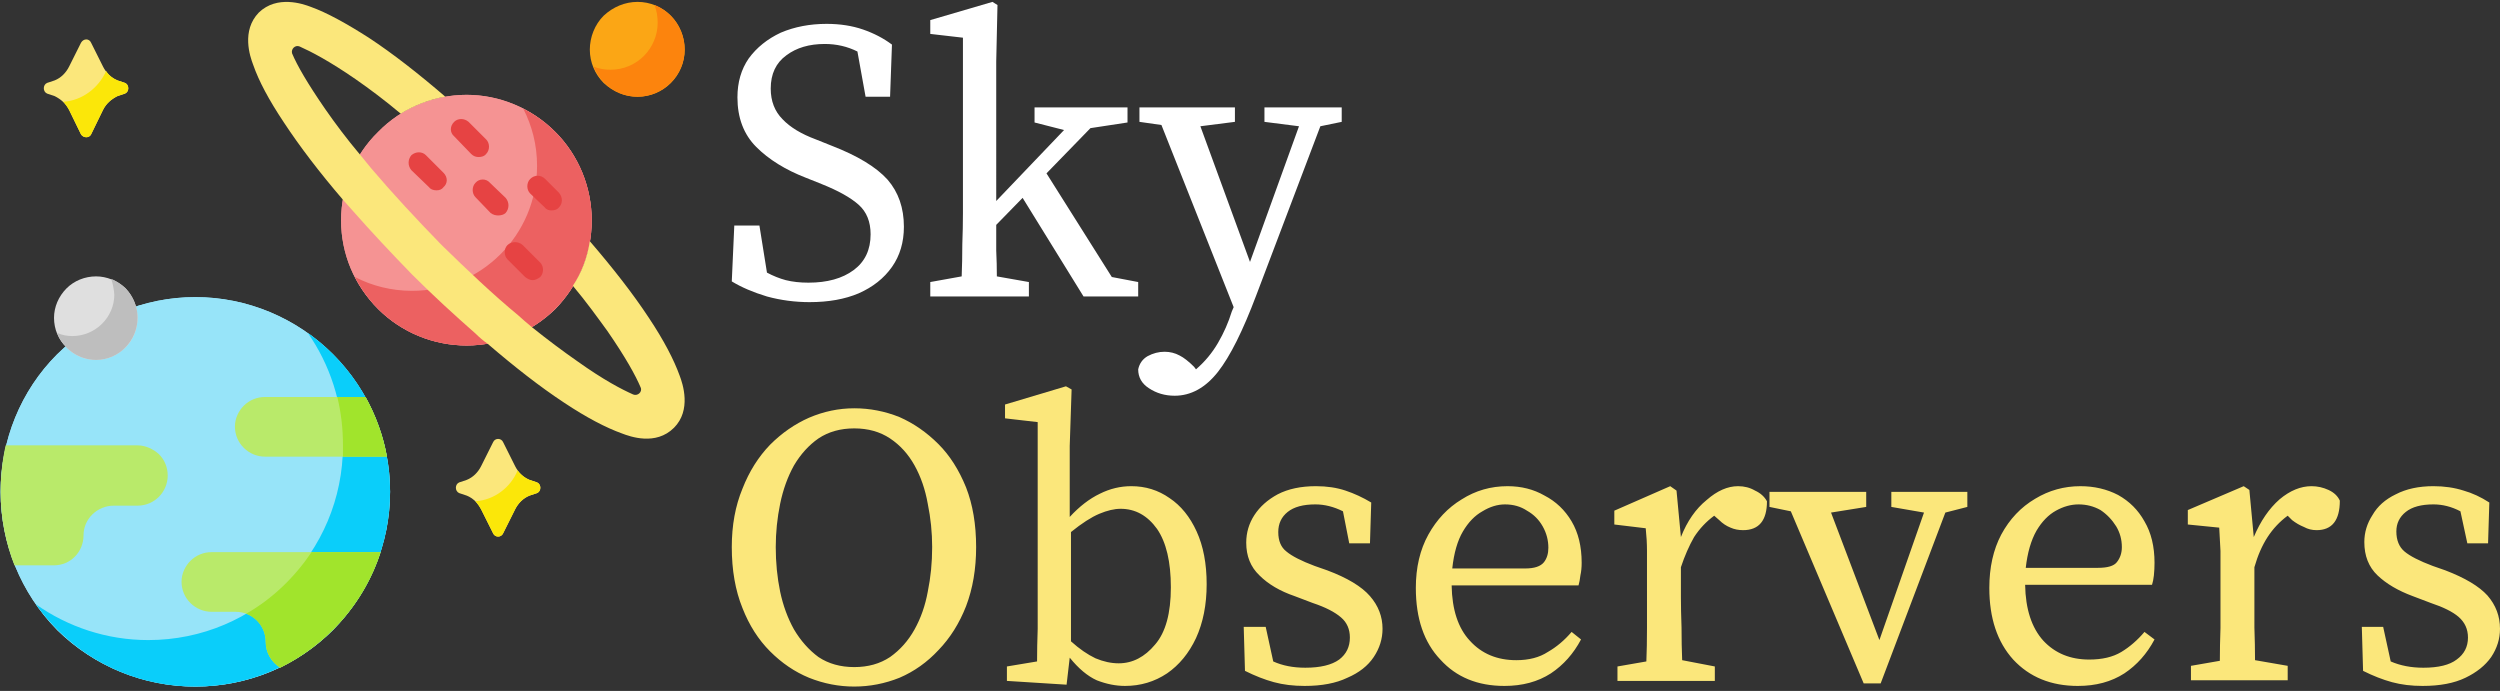 <svg xmlns="http://www.w3.org/2000/svg" width="398" height="110" version="1.2"><rect width="100%" height="100%" fill="#333333" stroke="none"/><style>.s0{fill:#f59393}.s2{fill:#fbe77b}.s3{fill:#97e4f9}.s5{fill:#b9ea6a}.s6{fill:#a1e42c}.s11{fill:#fbe709}.s12{fill:#e64343}</style><g id="uf3k0bf297_13773"><path d="M54.3 35.1c0 5.3 2.1 10.3 5.9 14.1C63.9 52.9 69 55 74.3 55c5.2 0 10.3-2.1 14.1-5.8 3.7-3.8 5.8-8.8 5.8-14.1 0-5.3-2.1-10.4-5.8-14.1-3.8-3.8-8.9-5.9-14.1-5.9-5.3 0-10.4 2.1-14.1 5.9-3.8 3.7-5.9 8.8-5.9 14.1z" class="s0"/><path d="M54.3 35.1c0 5.3 2.1 10.3 5.9 14.1C63.9 52.9 69 55 74.3 55c5.2 0 10.3-2.1 14.1-5.8 3.7-3.8 5.8-8.8 5.8-14.1 0-5.3-2.1-10.4-5.8-14.1-3.8-3.8-8.9-5.9-14.1-5.9-5.3 0-10.4 2.1-14.1 5.9-3.8 3.7-5.9 8.8-5.9 14.1z" class="s0"/><path d="M83.3 17.3c1.4 2.7 2.2 5.8 2.2 9.1 0 11-8.9 19.9-19.9 19.9-3.3 0-6.4-.8-9.1-2.2 3.3 6.5 10 10.9 17.8 10.9 11 0 19.9-8.9 19.9-19.9 0-7.8-4.4-14.5-10.9-17.8z" style="fill:#ec6161"/><path d="M108.2 59.8c-.9-2.5-2.5-5.6-4.9-9.2-2.5-3.8-5.7-7.9-9.4-12.2-.4 2.6-1.3 5-2.7 7.1 2.1 2.5 3.9 5 5.5 7.2 2.9 4.2 4.5 7.1 5.3 9 .3.7-.5 1.4-1.2 1.1-1.8-.8-4.7-2.3-8.9-5.3-2.3-1.6-4.7-3.4-7.2-5.4q-1.1-.9-2.2-1.9c-4-3.3-8.1-7.2-12.2-11.2-4-4.1-7.8-8.2-11.2-12.2l-1.8-2.2c-2.1-2.5-3.9-4.9-5.5-7.2-2.9-4.2-4.5-7-5.3-8.9-.2-.7.5-1.4 1.2-1.1 1.8.8 4.7 2.3 8.9 5.2 2.3 1.6 4.7 3.4 7.2 5.5 2.1-1.3 4.6-2.3 7.1-2.7-4.3-3.7-8.4-6.9-12.2-9.4-3.6-2.3-6.7-4-9.2-4.9-1.3-.5-5.4-1.9-8.3.9-2.8 2.9-1.4 7-.9 8.3.9 2.6 2.5 5.6 4.9 9.2 2.5 3.8 5.7 8 9.4 12.3l1.6 1.8c2.9 3.3 6.1 6.7 9.4 10.1 3.4 3.4 6.8 6.5 10.1 9.4q.9.9 1.9 1.6c4.3 3.7 8.4 6.9 12.2 9.4 3.6 2.4 6.7 4 9.2 4.9 1.3.5 5.4 2 8.3-.9 2.8-2.8 1.4-7 .9-8.3z" class="s2"/><path d="M.1 78.3c0 8.2 3.2 16.1 9 22 5.9 5.8 13.8 9 22 9s16.1-3.2 21.9-9c5.8-5.9 9.1-13.8 9.1-22S58.8 62.2 53 56.4c-5.8-5.8-13.7-9.1-21.9-9.1s-16.1 3.3-22 9.1c-5.8 5.8-9 13.7-9 21.9z" class="s3"/><path d="M.1 78.3c0 8.2 3.2 16.1 9 22 5.9 5.8 13.8 9 22 9s16.1-3.2 21.9-9c5.8-5.9 9.1-13.8 9.1-22S58.8 62.2 53 56.4c-5.8-5.8-13.7-9.1-21.9-9.1s-16.1 3.3-22 9.1c-5.8 5.8-9 13.7-9 21.9z" class="s3"/><path d="M49 53c3.5 5 5.6 11.2 5.6 17.9 0 17.1-13.8 31-31 31-6.6 0-12.8-2.1-17.9-5.7 5.7 8 14.9 13.1 25.4 13.1 17.1 0 31-13.8 31-31 0-10.5-5.2-19.7-13.1-25.3z" style="fill:#0acefa"/><path d="M60.6 87.9H33.7c-1.3 0-2.5.5-3.4 1.4-.8.8-1.4 2-1.4 3.3 0 2.7 2.2 4.8 4.8 4.8h3.8c2.7 0 4.8 2.1 4.8 4.8 0 1.7.9 3.2 2.3 4.1 7.5-3.7 13.4-10.3 16-18.4zM61.6 72.7H42.2c-2.6 0-4.8-2.1-4.8-4.8 0-1.3.6-2.5 1.4-3.3.9-.9 2.1-1.4 3.4-1.4h16c1.6 2.9 2.8 6.1 3.4 9.5z" class="s5"/><path d="M60.6 87.9c-2.6 8.1-8.5 14.7-16 18.4-1.4-.9-2.3-2.4-2.3-4.1 0-2.1-1.3-3.8-3.1-4.5 4.2-2.4 7.7-5.8 10.4-9.8h11zM54.6 72.7v-1.8q0-4-.9-7.7h4.5c1.6 2.9 2.8 6.1 3.4 9.5z" class="s6"/><path d="M26.7 75.7c0 2.6-2.1 4.8-4.8 4.8h-3.8c-2.6 0-4.8 2.1-4.8 4.7 0 2.7-2.1 4.8-4.7 4.8H2.3C.9 86.4.1 82.5.1 78.3q0-3.8.8-7.4h21c1.3 0 2.5.6 3.4 1.4.9.9 1.4 2.1 1.4 3.4z" class="s5"/><path d="M8.6 50.6c0 1.8.7 3.5 2 4.7 1.2 1.3 2.9 2 4.7 2 1.7 0 3.4-.7 4.7-2 1.2-1.2 1.9-2.9 1.9-4.7 0-1.7-.7-3.4-1.9-4.7-1.3-1.2-3-1.9-4.7-1.9-1.8 0-3.5.7-4.7 1.9-1.3 1.3-2 3-2 4.7z" style="fill:#dfdfdf"/><path d="M17.7 44.4q.4 1.2.5 2.5c0 3.6-3 6.6-6.7 6.6q-1.3 0-2.4-.5c.9 2.5 3.4 4.3 6.2 4.3 3.6 0 6.6-3 6.6-6.7 0-2.8-1.7-5.2-4.2-6.2z" style="fill:#bebebe"/><path d="M93.9 7.9c0 2 .8 3.9 2.2 5.3 1.5 1.4 3.4 2.2 5.4 2.2 2 0 3.9-.8 5.3-2.2 1.4-1.4 2.2-3.3 2.2-5.3s-.8-4-2.2-5.4c-1.4-1.4-3.3-2.2-5.3-2.2s-3.9.8-5.4 2.2c-1.4 1.4-2.2 3.4-2.2 5.4z" style="fill:#fba615"/><path d="M104.2.8q.5 1.3.5 2.8c0 4.1-3.3 7.5-7.5 7.5q-1.5 0-2.7-.5c1.1 2.8 3.8 4.8 7 4.8 4.1 0 7.5-3.4 7.5-7.5 0-3.2-2-6-4.8-7.1z" style="fill:#fc840d"/><path d="m84.3 78.9 1.2-.4c.7-.3.7-1.4 0-1.7l-1.2-.4c-1-.4-1.8-1.2-2.3-2.2l-1.9-3.8c-.3-.7-1.3-.7-1.6 0l-1.9 3.8c-.5 1-1.3 1.8-2.3 2.2l-1.2.4c-.7.3-.7 1.4 0 1.7l1.2.4c1 .4 1.8 1.2 2.3 2.2l1.9 3.8c.3.7 1.3.7 1.6 0l1.9-3.8c.5-1 1.3-1.8 2.3-2.2z" class="s2"/><path d="M84.3 76.4c-.7-.3-1.4-.8-1.9-1.5-1.1 2.7-3.7 4.7-6.7 4.9q.5.6.9 1.3l1.9 3.8c.3.7 1.3.7 1.6 0l1.9-3.8c.5-1 1.3-1.8 2.3-2.2l1.2-.4c.7-.3.7-1.4 0-1.7z" class="s11"/><path d="m18.7 15.3 1.2-.4c.7-.3.7-1.4 0-1.7l-1.2-.4c-1-.4-1.8-1.2-2.3-2.2l-1.9-3.8c-.3-.7-1.2-.7-1.6 0L11 10.6c-.5 1-1.3 1.8-2.3 2.2l-1.2.4c-.7.3-.7 1.4 0 1.7l1.2.4c1 .5 1.8 1.2 2.3 2.2l1.9 3.9c.4.6 1.3.6 1.6 0l1.9-3.9c.5-1 1.3-1.7 2.3-2.2z" class="s2"/><path d="M18.7 12.8c-.7-.3-1.4-.8-1.8-1.5-1.2 2.7-3.8 4.7-6.8 4.9q.5.6.9 1.3l1.9 3.9c.4.6 1.3.6 1.6 0l1.9-3.9c.5-1 1.3-1.7 2.3-2.2l1.2-.4c.7-.3.7-1.4 0-1.7z" class="s11"/><path d="M79.3 34.3c-.4 0-.8-.1-1.2-.4l-2.4-2.5c-.6-.6-.6-1.7 0-2.3.6-.7 1.7-.7 2.3 0l2.5 2.4c.6.7.6 1.7 0 2.4-.3.3-.8.4-1.2.4zM87.8 33.5c-.4 0-.8-.1-1.1-.5l-2.3-2.2c-.6-.6-.6-1.7 0-2.3.7-.7 1.7-.7 2.4 0l2.2 2.2c.6.7.6 1.7 0 2.3-.3.4-.8.5-1.2.5zM84.8 44.6c-.4 0-.8-.2-1.2-.5l-2.8-2.8c-.6-.6-.6-1.7 0-2.3.7-.6 1.7-.6 2.4 0l2.8 2.8c.6.6.6 1.7 0 2.3-.4.3-.8.5-1.2.5zM76.2 25c-.4 0-.8-.1-1.2-.5l-2.7-2.8c-.7-.6-.7-1.6 0-2.3.6-.6 1.6-.6 2.3 0l2.8 2.8c.6.6.6 1.7 0 2.3-.3.4-.8.5-1.2.5zM69.5 30.3c-.4 0-.9-.1-1.2-.5l-2.8-2.7c-.6-.7-.6-1.7 0-2.4.7-.6 1.7-.6 2.3 0l2.8 2.8c.7.7.7 1.7 0 2.3-.3.4-.7.5-1.1.5z" class="s12"/></g><path d="M128.9 48.1q-3.5 0-6.8-.9-3.3-1-5.6-2.4l.4-8.9h4l1.2 7.5q1.5.8 3 1.2 1.6.4 3.6.4 4.5 0 7.2-2t2.7-5.7q0-3-1.9-4.7-1.9-1.7-5.9-3.3l-2.5-1q-4.9-1.9-7.9-4.9-3-3-3-7.9 0-3.6 1.8-6.2 1.9-2.6 5.1-4.1 3.3-1.4 7.3-1.4 3.2 0 5.8.9 2.6.9 4.6 2.4l-.3 8.3h-3.9l-1.3-7.2Q134.1 7 131.3 7q-3.7 0-6.1 1.8-2.5 1.8-2.5 5.3 0 3 1.9 4.9 1.8 1.9 5.3 3.2l2.5 1q6.2 2.4 8.9 5.4 2.6 3 2.6 7.5 0 3.7-1.9 6.4t-5.3 4.2q-3.3 1.4-7.8 1.4zm34.9-.9h-15.7v-2.3l5-.9q.1-2.5.1-5.1.1-2.6.1-5V6l-5.2-.6V3.2L158 .3l.8.5-.2 9V32l10.8-11.3-4.7-1.2v-2.4h14.8v2.4l-5.9.9-7 7.2L177 44.1l4.2.8v2.3h-8.7l-9.7-15.7-4.2 4.3v4.1q.1 2.1.1 4.1l5.1.9zm43-27.1-5.5-.7v-2.3h12.3v2.3l-3.4.7L200 47q-3.2 8.5-6.1 12.2-3 3.8-6.9 3.8-2.3 0-4.1-1.2-1.7-1.1-1.7-3 .3-1.4 1.5-2.1 1.3-.7 2.7-.7 1.3 0 2.4.6 1 .5 2.3 1.8l.3.4q2.1-1.8 3.5-4.2 1.4-2.4 2.2-5l.3-.7-11.5-29-3.5-.5v-2.3h15.2v2.3l-5.5.7 7.9 21.6z" style="fill:#fff"/><path d="M136 109.3q-3.7 0-7.2-1.4-3.4-1.4-6.2-4.2-2.8-2.8-4.4-6.9-1.7-4.2-1.7-9.7 0-5.2 1.7-9.3 1.6-4.1 4.4-7 2.8-2.8 6.2-4.3 3.5-1.5 7.2-1.5t7.2 1.4q3.4 1.5 6.2 4.3 2.7 2.7 4.4 6.9 1.6 4.1 1.6 9.5 0 5.2-1.6 9.4-1.6 4.1-4.4 7-2.7 2.9-6.2 4.4-3.5 1.4-7.2 1.4zm0-3.1q3.3 0 5.7-1.6 2.4-1.7 3.9-4.4t2.1-6q.7-3.4.7-7.1 0-3.5-.7-6.9-.6-3.4-2.1-6.1-1.5-2.7-3.9-4.3-2.4-1.6-5.7-1.6-3.3 0-5.7 1.6-2.3 1.6-3.9 4.3-1.5 2.7-2.2 6.1-.7 3.4-.7 6.9 0 3.7.7 7.1.7 3.3 2.2 6 1.6 2.7 3.9 4.4 2.4 1.6 5.7 1.6zm33.8 2.8-9.5-.6v-2.3l4.8-.8q0-2.4.1-5.2V67.2l-5.2-.6v-2.2l9.7-2.9.9.5-.3 9v11.3q2.3-2.5 4.8-3.7 2.4-1.2 5-1.2 3.4 0 6.1 1.9 2.7 1.8 4.3 5.3 1.6 3.5 1.6 8.4t-1.7 8.6q-1.7 3.6-4.6 5.6-3 2-6.7 2-2.2 0-4.5-.9-2.2-1-4.3-3.6zm8.6-28q-1.5 0-3.4.8t-4.5 2.9v17.4q2 1.8 3.9 2.7 1.9.8 3.7.8 3.3 0 5.8-3 2.5-2.9 2.5-9.1 0-6.1-2.2-9.3-2.3-3.2-5.8-3.2zm29.3 28.2q-2.7 0-4.9-.6t-4.6-1.8l-.2-7h3.5l1.2 5.5q2.2 1 5.1 1 3.6 0 5.4-1.3 1.7-1.3 1.7-3.5 0-2-1.4-3.2Q212 97 209 96l-2.9-1.1q-3.5-1.2-5.6-3.3-2.1-2-2.1-5.2 0-2.4 1.3-4.4 1.3-2 3.7-3.3 2.5-1.3 6.1-1.3 2.6 0 4.7.7t4.1 1.9l-.2 6.5h-3.3l-1-5.1q-2.2-1.1-4.4-1.1-2.9 0-4.4 1.2-1.5 1.2-1.5 3.2 0 2.1 1.3 3.1 1.3 1.1 4.5 2.3l2 .7q4.8 1.8 6.8 4.1t2 5.2q0 2.4-1.4 4.5t-4.2 3.3q-2.7 1.3-6.8 1.3zm31.8 0q-6.4 0-10.2-4.2-3.9-4.1-3.9-11.4 0-4.9 2-8.5 2-3.6 5.3-5.6 3.3-2.1 7.3-2.1 3.3 0 5.9 1.5 2.7 1.4 4.3 4.1 1.6 2.7 1.6 6.6 0 1.1-.2 2-.1.9-.3 1.6h-20.2q.1 5.8 2.9 8.8 2.8 3.1 7.4 3.1 3 0 5-1.3 2.1-1.2 3.8-3.2l1.5 1.2q-1.8 3.4-4.8 5.4-3.1 2-7.4 2zm.1-28.9q-1.8 0-3.6 1.1-1.8 1-3.1 3.2t-1.7 5.9h11.6q2.2 0 3-1 .7-.9.7-2.3 0-1.8-.9-3.4-.9-1.6-2.5-2.5-1.5-1-3.5-1zm33.4 28.1h-15.5v-2.3l4.6-.8q.1-2.4.1-5.3V87.7q0-1.7-.2-3.6l-5-.6v-2.2l8.9-3.9 1 .7.7 7.4q1.5-3.8 4.1-5.9 2.5-2.2 5-2.2 1.5 0 2.7.7 1.3.6 1.9 1.7 0 4.6-3.8 4.6-1.1 0-2-.4-1-.4-1.8-1.2l-.8-.7q-1.9 1.4-3.2 3.4-1.2 2.1-2.1 4.8v4.8q0 2.1.1 4.8 0 2.8.1 5.2l5.2 1zm33.3-26.8-5.2-.9v-2.4h12.1v2.4l-3.5.9-10.3 27.2h-2.7l-11.6-27.4-3.4-.7v-2.4h15.4v2.4l-5.6.9 7.7 20.3zm24.5 27.6q-6.4 0-10.3-4.2-3.8-4.2-3.8-11.4 0-4.9 1.9-8.5 2-3.7 5.4-5.7 3.3-2 7.2-2 3.3 0 6 1.4 2.7 1.5 4.2 4.2 1.6 2.7 1.6 6.6 0 1-.1 2-.1.9-.3 1.5h-20.2q.1 5.8 2.9 8.9 2.8 3 7.3 3 3.1 0 5.1-1.2 2-1.2 3.7-3.2l1.6 1.2q-1.8 3.4-4.8 5.4-3.1 2-7.4 2zm.1-28.9q-1.8 0-3.6 1t-3.1 3.2q-1.3 2.3-1.7 5.9H334q2.3 0 3-.9.8-1 .8-2.4 0-1.8-.9-3.3-1-1.6-2.5-2.6-1.6-.9-3.5-.9zm33.3 28h-15.4V106l4.6-.8q0-2.4.1-5.2V87.7q-.1-1.8-.2-3.7l-5-.5v-2.3l8.9-3.8.9.6.7 7.5q1.6-3.8 4.1-6 2.5-2.1 5.1-2.1 1.4 0 2.7.6 1.3.6 1.8 1.7 0 4.7-3.7 4.7-1.1 0-2-.5-1-.4-1.9-1.1l-.7-.7q-1.9 1.4-3.2 3.4-1.3 2-2.1 4.8V99.9q.1 2.8.1 5.2l5.2.9zm21.5.9q-2.7 0-4.9-.6t-4.6-1.8l-.2-7h3.4l1.2 5.5q2.3 1 5.2 1 3.6 0 5.3-1.3 1.8-1.3 1.8-3.5 0-2-1.5-3.3Q390 97 387 96l-2.9-1.1q-3.5-1.3-5.6-3.3-2.1-2-2.1-5.3 0-2.3 1.3-4.3 1.2-2.1 3.7-3.3 2.5-1.3 6-1.3 2.6 0 4.8.7 2.1.6 4.1 1.9l-.2 6.5h-3.3l-1.1-5.1q-2.1-1.1-4.3-1.1-2.9 0-4.4 1.2-1.5 1.2-1.5 3.1 0 2.1 1.3 3.2t4.5 2.3l2 .7q4.7 1.8 6.7 4 2 2.3 2 5.3 0 2.4-1.4 4.5-1.4 2-4.1 3.3-2.7 1.3-6.8 1.3z" class="s2"/></svg>